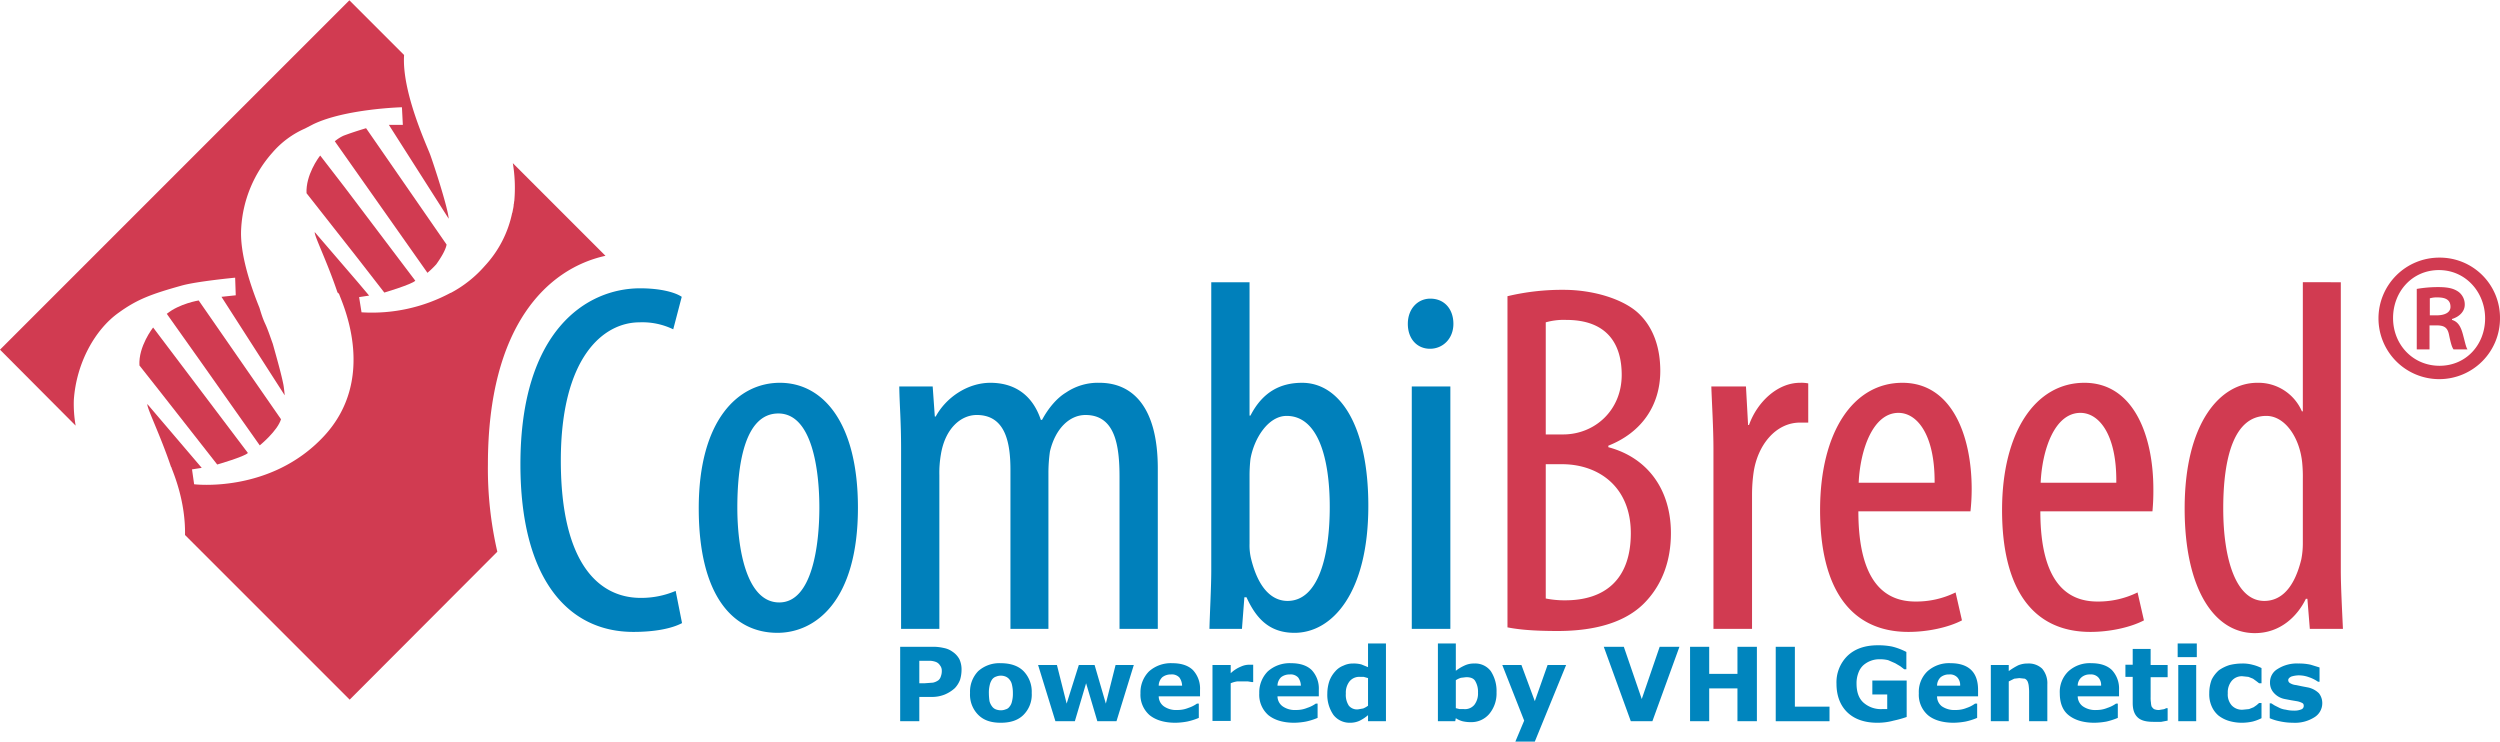 <?xml version="1.0" encoding="UTF-8"?> <svg xmlns="http://www.w3.org/2000/svg" viewBox="0 0 822.9 244.1"><defs><style>.a{fill:#d13b51;}.b{fill:#0080bb;}.c{fill:#0085be;}</style></defs><path class="a" d="M110.5,223l16.9,21.5h0l8.7,11.2s9.1-2.7,10.2-3.9l-23.2-30.7L115,210.6C114.4,211.3,110.2,217.1,110.5,223Z" transform="translate(-9.6 -159.4)"></path><path class="a" d="M153.2,246.4c1.5-2.1,3.1-4.7,3.4-6.5l-26.5-38.3s-4.4,1.3-7.5,2.5a13.4,13.4,0,0,0-2.8,1.8l30.5,43.3A30.4,30.4,0,0,0,153.2,246.4Z" transform="translate(-9.6 -159.4)"></path><path class="a" d="M33.9,291.1c.8-12.1,6.9-23.2,14.8-28.8,6.1-4.4,10.7-6.1,20.7-8.9,5-1.4,17.6-2.6,17.6-2.6l.2,5.8-4.7.5,20.8,32.4v-.2c-.1-.9-.2-2-.4-3.2-.7-3.6-2.3-9.2-3.5-13.5-.9-2.5-1.7-4.9-2.5-6.6s-1.3-3.3-1.9-5.3c-2.8-6.9-6.6-17.9-6-26.3a40.9,40.9,0,0,1,10.3-24.8,30.1,30.1,0,0,1,10.7-7.9l2.7-1.4h0c10.6-5.1,29.2-5.6,29.2-5.6l.3,5.8h-4.6l19.7,30.9c-.3-3.8-5-18.1-6.1-21.1s-9.3-20.5-8.6-32.6v-.2l-18-18L9.6,274.5l24.9,25A41,41,0,0,1,33.9,291.1Z" transform="translate(-9.6 -159.4)"></path><path class="a" d="M55.5,279.7l7.1,9,18.5,23.6s9-2.6,10.1-3.8L60,267.2S55.1,273.4,55.5,279.7Z" transform="translate(-9.6 -159.4)"></path><path class="a" d="M178.9,225.4c0,.2-.1.4-.1.6a1.3,1.3,0,0,1-.1.6,7.7,7.7,0,0,1-.2,1.5c0,.2-.1.3-.1.5s-.1.4-.1.6,0,.1-.1.2a36.4,36.4,0,0,1-9,17.5,39.3,39.3,0,0,1-11.2,8.9h-.1a54.7,54.7,0,0,1-29.3,6.4l-.8-5,3.3-.5-3.8-4.5-14.1-16.4c-.2,1.2,4,9.5,7.5,19.9a1.3,1.3,0,0,1,.6.7c1.2,3.3,12.5,27.7-5.1,46.6s-42.7,15.8-42.7,15.8l-.7-4.9,3.2-.5-17.9-21c-.2,1.3,4.2,10,7.8,20.7a.5.5,0,0,1,.2.4c.7,1.9,4.6,11,4.4,22l54.2,54.2L173.3,341a121.2,121.2,0,0,1-3.1-28.7c0-45.7,19.6-64.5,38.7-68.7l-30.5-30.5A49.3,49.3,0,0,1,178.9,225.4Z" transform="translate(-9.6 -159.4)"></path><path class="a" d="M102.1,297.4,75,258.3s-6.3,1-10.5,4.4l11.7,16.5L95.1,306S100.9,301.3,102.1,297.4Z" transform="translate(-9.6 -159.4)"></path><path class="a" d="M767.6,338.2a27.3,27.3,0,0,1-.5,5.3c-2.8,11.5-8.2,13.7-12.2,13.7-9.2,0-13.5-13.5-13.5-30.4s3.6-30.5,14.2-30.5c6.1,0,11,7.1,11.8,15.5a47.8,47.8,0,0,1,.2,5.3Zm0-85.9v42.5h-.3a15.6,15.6,0,0,0-14.7-9.4c-12.2,0-23.9,13.2-23.9,41.4,0,26.4,9.7,41,23.1,41,8.5,0,14.1-5.7,16.8-11.3h.5l.8,9.9h10.9c-.2-4.6-.7-13.7-.7-19.1v-95Zm-86.3,66c.5-10.9,4.6-23,13.1-23,6.1,0,12,7.1,11.8,23Zm36.8,9.4a71.8,71.8,0,0,0,.3-7.3c0-17.8-6.6-35-22.7-35s-27.1,16.2-27.1,41.9,9.9,40.1,29.1,40.1c6.4,0,13.2-1.5,17.6-3.8l-2.1-9.2a29.2,29.2,0,0,1-13.2,3c-9.1,0-18.8-5.2-18.8-29.7Zm-96.7-9.4c.5-10.9,4.7-23,13.1-23,6.1,0,12,7.1,11.9,23Zm36.8,9.4a67.8,67.8,0,0,0,.4-7.3c0-17.8-6.6-35-22.8-35s-27.1,16.2-27.1,41.9,9.9,40.1,29.1,40.1c6.4,0,13.2-1.5,17.6-3.8l-2.1-9.2a29.2,29.2,0,0,1-13.2,3c-9.1,0-18.8-5.2-18.8-29.7Zm-84.6,38.7h12.7V322.2a51.9,51.9,0,0,1,.5-7.2c1.3-9.1,7.3-16.5,15.3-16.5h2.7V285.6a11.4,11.4,0,0,0-2.7-.2c-7.4,0-14.1,6.3-16.8,13.9H585l-.7-12.7H572.9c.2,5.9.7,13.8.7,20.6Zm-55.2-54.2H524c11.8.1,22.4,7.4,22.4,22.7S537.8,357,524.8,357a31.3,31.3,0,0,1-6.4-.6Zm0-46.7a21.6,21.6,0,0,1,6.7-.8c13.5,0,18.3,7.9,18.3,18.1,0,11.7-8.9,19.6-19.3,19.6h-5.7ZM505.8,365.9c3.5.7,8.4,1.2,16.5,1.2,12.7,0,23.1-3,29.4-10.1,4.9-5.4,7.9-12.8,7.9-22.1,0-14.5-7.8-24.9-20.6-28.3v-.5c10.9-4.3,17.1-13.2,17.1-24.6,0-7.9-2.4-14.5-7.2-19s-14.5-7.7-24.6-7.7a77.3,77.3,0,0,0-18.5,2.1Z" transform="translate(-9.6 -159.4)"></path><path class="b" d="M480.4,257.7c-4.1,0-7.4,3.3-7.4,8.3s3.1,8.2,7.3,8.2,7.7-3.3,7.7-8.2-3-8.3-7.6-8.3m6.6,28.9H474.3v79.8H487ZM420.9,316a49.3,49.3,0,0,1,.3-5.5c1.2-6.9,5.9-14.2,11.9-14.2,10.4,0,14.2,14,14.2,30s-3.7,30.9-13.9,30.9c-3.6,0-9.1-2.1-12-13.9a18.5,18.5,0,0,1-.5-4.9Zm-12.6,31.3c0,5.4-.5,14.5-.6,19.1h10.7l.8-10.4h.7c3.1,6.8,7.4,11.7,15.8,11.7,12.4,0,24.3-13.1,24.3-41.8,0-26.3-9.3-40.5-21.8-40.5-6.9,0-12.9,2.8-17,10.8h-.3V252.3H408.3ZM306.2,366.4h12.6V315.8a35.6,35.6,0,0,1,.5-6.8c1.4-8.6,6.6-13,11.8-13,9.6,0,11.1,9.4,11.1,18.1v52.3h12.5V315.1a49.3,49.3,0,0,1,.5-7.1c1.8-7.6,6.5-12,11.7-12,9.8,0,11.2,10.1,11.2,20.4v50h12.6V313.6c0-20.4-8.4-28.2-19.2-28.2a18.7,18.7,0,0,0-11,3.2c-3,1.8-5.8,5.1-7.9,9h-.4c-2.9-8.7-9.2-12.2-16.6-12.2s-14.5,4.7-18,11.1h-.3l-.7-9.9h-11c.1,6.4.6,11.2.6,20.6Zm-40.4-70.9c11.2,0,13.5,18.8,13.5,31s-2.3,31.2-13.2,31.2-13.8-18-13.8-31.2,2.1-31,13.5-31m.5-10.1c-13.7,0-26.7,12.2-26.7,41.3s11.5,41,25.9,41c12.4,0,26.5-10.3,26.5-41.2,0-27.7-11.3-41.1-25.7-41.1M232,353.9a28.8,28.8,0,0,1-11.5,2.3c-13.7,0-26.3-11.2-26.3-45.2s14-45.5,25.9-45.5a23.3,23.3,0,0,1,11.1,2.3l2.8-10.7c-2.2-1.5-7.1-2.8-13.7-2.8-17.7,0-39.4,14-39.4,57.9,0,37.7,15.6,55.2,37.2,55.2,7,0,12.6-1.1,16-2.9Z" transform="translate(-9.6 -159.4)"></path><path class="a" d="M832.5,264.1a20,20,0,1,1-19.9-19.9A19.8,19.8,0,0,1,832.5,264.1Zm-35.2,0c0,8.7,6.5,15.7,15.3,15.7s15-7,15-15.6-6.4-15.9-15.2-15.9S797.3,255.4,797.3,264.1Zm12,10.3h-4.2V254.5a40.8,40.8,0,0,1,7.1-.6c3.6,0,5.3.6,6.7,1.6a5.2,5.2,0,0,1,2,4.2c0,2.3-1.9,4-4.2,4.7v.3c2,.6,2.9,2.2,3.6,4.8s1,4.2,1.5,4.9h-4.6c-.6-.8-1-2.5-1.5-4.9s-1.7-3-4.2-3h-2.2Zm.1-11.2h2.2c2.5,0,4.6-.8,4.6-2.8s-1.2-3.1-4.2-3.1a7.9,7.9,0,0,0-2.6.3Z" transform="translate(-9.6 -159.4)"></path><path class="c" d="M326.1,380a11.3,11.3,0,0,1-.5,3.2,8.3,8.3,0,0,1-1.7,2.7,11.5,11.5,0,0,1-3.3,2.1,11.2,11.2,0,0,1-4.4.8h-4v8h-6.3V372.3h10.4a15.4,15.4,0,0,1,4,.4,7,7,0,0,1,2.8,1.2,6.9,6.9,0,0,1,2.3,2.5A8,8,0,0,1,326.1,380Zm-6.5.1a2.7,2.7,0,0,0-.6-1.7,2.8,2.8,0,0,0-1.3-1.1,6.5,6.5,0,0,0-1.9-.4h-3.6v7.4H314l2.7-.2a4.9,4.9,0,0,0,1.8-.8,2.6,2.6,0,0,0,.8-1.3A4.8,4.8,0,0,0,319.6,380.1Z" transform="translate(-9.6 -159.4)"></path><path class="c" d="M349.2,387.5a9.4,9.4,0,0,1-2.7,7.2c-1.8,1.8-4.3,2.6-7.5,2.6s-5.6-.8-7.4-2.6a9.4,9.4,0,0,1-2.7-7.2,9.7,9.7,0,0,1,2.7-7.2,10.4,10.4,0,0,1,7.4-2.6c3.3,0,5.8.9,7.5,2.6A9.7,9.7,0,0,1,349.2,387.5Zm-7.3,4.5a3.8,3.8,0,0,0,.8-1.7,9.6,9.6,0,0,0,.3-2.7,11.4,11.4,0,0,0-.3-2.8,3.8,3.8,0,0,0-.8-1.7,3.1,3.1,0,0,0-1.3-1,4.1,4.1,0,0,0-1.6-.3,4,4,0,0,0-1.5.3,2.6,2.6,0,0,0-1.3.9,5.1,5.1,0,0,0-.8,1.8,10.4,10.4,0,0,0-.3,2.8,19.7,19.7,0,0,0,.2,2.6,5.1,5.1,0,0,0,.9,1.8,2.7,2.7,0,0,0,1.2.9,4.7,4.7,0,0,0,1.7.3,4,4,0,0,0,1.5-.3A2.2,2.2,0,0,0,341.9,392Z" transform="translate(-9.6 -159.4)"></path><path class="c" d="M382.8,378.3l-5.7,18.5h-6.3l-3.7-12.5-3.7,12.5H357l-5.7-18.5h6.2l3.2,12.7,4-12.7h5.2l3.7,12.7,3.2-12.7Z" transform="translate(-9.6 -159.4)"></path><path class="c" d="M404.6,388.6H391a4.1,4.1,0,0,0,1.7,3.3,7,7,0,0,0,4.4,1.2,9.4,9.4,0,0,0,3.7-.7,10.4,10.4,0,0,0,2.8-1.4h.6v4.7a20.7,20.7,0,0,1-3.8,1.2,22.3,22.3,0,0,1-3.9.4c-3.7,0-6.5-.9-8.5-2.5a8.9,8.9,0,0,1-3-7.2,9.8,9.8,0,0,1,2.8-7.2,10.8,10.8,0,0,1,7.7-2.7c3,0,5.3.8,6.8,2.3a8.9,8.9,0,0,1,2.3,6.5Zm-5.9-3.5a4.8,4.8,0,0,0-.9-2.7,3.4,3.4,0,0,0-2.8-1,4.5,4.5,0,0,0-2.8.9,3.9,3.9,0,0,0-1.2,2.8Z" transform="translate(-9.6 -159.4)"></path><path class="c" d="M422.1,383.9h-.5l-1.2-.2h-3.6a8.3,8.3,0,0,0-2.1.6v12.4h-6V378.3h6V381a10.7,10.7,0,0,1,3.4-2.2,6.5,6.5,0,0,1,2.6-.6h1.4Z" transform="translate(-9.6 -159.4)"></path><path class="c" d="M443.7,388.6H430.1a4.1,4.1,0,0,0,1.7,3.3,7,7,0,0,0,4.4,1.2,9.4,9.4,0,0,0,3.7-.7,10.4,10.4,0,0,0,2.8-1.4h.6v4.7a20.7,20.7,0,0,1-3.8,1.2,22.3,22.3,0,0,1-3.9.4c-3.7,0-6.5-.9-8.5-2.5a8.9,8.9,0,0,1-3-7.2,9.8,9.8,0,0,1,2.8-7.2,10.8,10.8,0,0,1,7.7-2.7c3,0,5.3.8,6.8,2.3a8.9,8.9,0,0,1,2.3,6.5Zm-5.9-3.5a4.8,4.8,0,0,0-.9-2.7,3.4,3.4,0,0,0-2.8-1,4.5,4.5,0,0,0-2.8.9,3.9,3.9,0,0,0-1.2,2.8Z" transform="translate(-9.6 -159.4)"></path><path class="c" d="M465.8,396.8h-5.9v-2a12.9,12.9,0,0,1-2.9,1.9,7.5,7.5,0,0,1-3.1.6,6.7,6.7,0,0,1-5.4-2.6,11.6,11.6,0,0,1-2-7,13.2,13.2,0,0,1,.7-4.2,9.6,9.6,0,0,1,1.9-3.1,6.6,6.6,0,0,1,2.7-1.9,7.1,7.1,0,0,1,3.2-.7,10.1,10.1,0,0,1,2.7.3l2.2.9v-7.8h5.9Zm-5.9-5.1v-9.1l-1.4-.4h-1.2a4.1,4.1,0,0,0-3.5,1.5,6,6,0,0,0-1.2,4,6.4,6.4,0,0,0,1,4,3.5,3.5,0,0,0,3,1.2l1.7-.3A8,8,0,0,0,459.9,391.7Z" transform="translate(-9.6 -159.4)"></path><path class="c" d="M502.2,387.3a10.5,10.5,0,0,1-2.4,7.1,7.7,7.7,0,0,1-6,2.7,11.4,11.4,0,0,1-2.8-.3,7.2,7.2,0,0,1-2.2-1l-.2,1h-5.7V371.2h5.9v9a14,14,0,0,1,2.8-1.7,7.2,7.2,0,0,1,3.3-.7,6.4,6.4,0,0,1,5.4,2.5A11.9,11.9,0,0,1,502.2,387.3Zm-6.1.1a6.9,6.9,0,0,0-.9-3.8c-.5-.9-1.5-1.3-3-1.3l-1.7.2a6.5,6.5,0,0,0-1.7.8v9.2l1.2.3h1.4a4,4,0,0,0,3.5-1.4A6.1,6.1,0,0,0,496.1,387.4Z" transform="translate(-9.6 -159.4)"></path><path class="c" d="M514.8,390.2l4.2-11.9h6.1l-10.3,25.2h-6.4l2.9-6.9-7.2-18.3h6.3Z" transform="translate(-9.6 -159.4)"></path><path class="c" d="M562.4,372.3l-8.9,24.5h-7.1l-8.9-24.5h6.6l5.9,17.2,5.9-17.2Z" transform="translate(-9.6 -159.4)"></path><path class="c" d="M587.9,396.8h-6.4V386h-9.3v10.8h-6.3V372.3h6.3v8.9h9.3v-8.9h6.4Z" transform="translate(-9.6 -159.4)"></path><path class="c" d="M611.8,396.8H594.1V372.3h6.3V392h11.4Z" transform="translate(-9.6 -159.4)"></path><path class="c" d="M637.2,395.4a34.9,34.9,0,0,1-4.3,1.2,20,20,0,0,1-5.4.7c-4.2,0-7.5-1.2-9.8-3.4s-3.6-5.4-3.6-9.4a12.2,12.2,0,0,1,3.6-9.2c2.4-2.3,5.7-3.5,10-3.5a23.2,23.2,0,0,1,4.6.4,20.7,20.7,0,0,1,4.8,1.8v5.7h-.7l-1.3-1-1.7-1-2.3-1a11.2,11.2,0,0,0-2.7-.3,8,8,0,0,0-5.5,2,6.3,6.3,0,0,0-1.6,2.5,9.5,9.5,0,0,0-.6,3.5c0,2.7.7,4.8,2.2,6.2a8.6,8.6,0,0,0,6.3,2.2h1.6v-4.8h-4.9v-4.6h11.3Z" transform="translate(-9.6 -159.4)"></path><path class="c" d="M660.7,388.6H647.2a4.1,4.1,0,0,0,1.6,3.3,7.3,7.3,0,0,0,4.5,1.2,9.4,9.4,0,0,0,3.7-.7,9.6,9.6,0,0,0,2.7-1.4h.7v4.7a20.7,20.7,0,0,1-3.8,1.2,23.4,23.4,0,0,1-3.9.4c-3.7,0-6.6-.9-8.5-2.5a8.9,8.9,0,0,1-3-7.2,9.4,9.4,0,0,1,2.8-7.2,10.6,10.6,0,0,1,7.7-2.7c3,0,5.3.8,6.8,2.3s2.2,3.7,2.2,6.5Zm-5.9-3.5a3.7,3.7,0,0,0-.9-2.7,3.3,3.3,0,0,0-2.7-1,4.3,4.3,0,0,0-2.8.9,3.9,3.9,0,0,0-1.2,2.8Z" transform="translate(-9.6 -159.4)"></path><path class="c" d="M683.5,396.8h-6v-9.2a16.2,16.2,0,0,0-.1-2.2,5.3,5.3,0,0,0-.4-1.7,2,2,0,0,0-.9-.9l-1.8-.2-1.7.2-1.8.9v13.1h-5.9V378.3h5.9v2a21.6,21.6,0,0,1,3.1-1.9,7.9,7.9,0,0,1,3.2-.6,6.4,6.4,0,0,1,4.7,1.7,7.4,7.4,0,0,1,1.7,5.2Z" transform="translate(-9.6 -159.4)"></path><path class="c" d="M707.1,388.6H693.5a4.1,4.1,0,0,0,1.7,3.3,7.1,7.1,0,0,0,4.5,1.2,9.2,9.2,0,0,0,3.6-.7,10.4,10.4,0,0,0,2.8-1.4h.6v4.7a22.5,22.5,0,0,1-3.7,1.2,23.5,23.5,0,0,1-4,.4c-3.7,0-6.5-.9-8.5-2.5s-2.9-4.1-2.9-7.2a9.4,9.4,0,0,1,2.8-7.2,10.4,10.4,0,0,1,7.6-2.7c3,0,5.3.8,6.8,2.3a8.9,8.9,0,0,1,2.3,6.5Zm-5.9-3.5a3.7,3.7,0,0,0-.9-2.7,3.3,3.3,0,0,0-2.7-1,4.1,4.1,0,0,0-2.8.9,3.6,3.6,0,0,0-1.3,2.8Z" transform="translate(-9.6 -159.4)"></path><path class="c" d="M723.1,396.6l-2.1.4h-2.6c-2.3,0-4-.4-5.1-1.4s-1.7-2.5-1.7-4.8v-8.6h-2.4v-4h2.4V373h5.9v5.3h5.6v4h-5.6v6.6a9.1,9.1,0,0,0,.1,1.7,5.9,5.9,0,0,0,.2,1.3,3.2,3.2,0,0,0,.8.9,4,4,0,0,0,1.7.3l1.2-.2a2.3,2.3,0,0,0,1.1-.4h.5Z" transform="translate(-9.6 -159.4)"></path><path class="c" d="M732.7,375.7h-6.3v-4.5h6.3Zm-.2,21.1h-5.9V378.3h5.9Z" transform="translate(-9.6 -159.4)"></path><path class="c" d="M747.7,397.3a15.1,15.1,0,0,1-4.4-.6,10.6,10.6,0,0,1-3.5-1.8,8.4,8.4,0,0,1-2.2-3,9.7,9.7,0,0,1-.8-4.3,12.5,12.5,0,0,1,.8-4.5A10.3,10.3,0,0,1,740,380a12.7,12.7,0,0,1,3.5-1.7,17.7,17.7,0,0,1,4.1-.5,12.2,12.2,0,0,1,3.4.4,13.3,13.3,0,0,1,3,1.1v5h-.8l-.9-.7-1.1-.8-1.5-.6-1.9-.2a4.3,4.3,0,0,0-3.6,1.5,5.9,5.9,0,0,0-1.3,4.1,5.4,5.4,0,0,0,1.3,4,4.6,4.6,0,0,0,3.7,1.4l2-.2,1.5-.6,1-.7.8-.7h.8v5a14.5,14.5,0,0,1-2.9,1.1A16.7,16.7,0,0,1,747.7,397.3Z" transform="translate(-9.6 -159.4)"></path><path class="c" d="M774,390.9a5.4,5.4,0,0,1-2.6,4.6,11.9,11.9,0,0,1-7,1.8,20.6,20.6,0,0,1-4.5-.5,15.2,15.2,0,0,1-3.2-1v-4.9h.5l1.1.7,1.6.8a6.5,6.5,0,0,0,2.1.6,10.1,10.1,0,0,0,2.5.3,5.9,5.9,0,0,0,2.6-.4,1.2,1.2,0,0,0,.8-1.1c0-.5-.1-.8-.5-1a6,6,0,0,0-1.8-.6l-1.8-.3-2.1-.4a6.4,6.4,0,0,1-3.7-2.1,4.9,4.9,0,0,1-1.2-3.4,5,5,0,0,1,2.5-4.4,11.8,11.8,0,0,1,6.9-1.8,17.5,17.5,0,0,1,4,.4l2.9.9v4.7h-.5a12,12,0,0,0-3-1.5,9.7,9.7,0,0,0-3.4-.6,8.6,8.6,0,0,0-2.4.4c-.6.3-1,.7-1,1.1a1.1,1.1,0,0,0,.5,1,4.5,4.5,0,0,0,2.1.7l1.9.4,2.1.4a7.3,7.3,0,0,1,3.5,1.9A5.2,5.2,0,0,1,774,390.9Z" transform="translate(-9.6 -159.4)"></path></svg> 